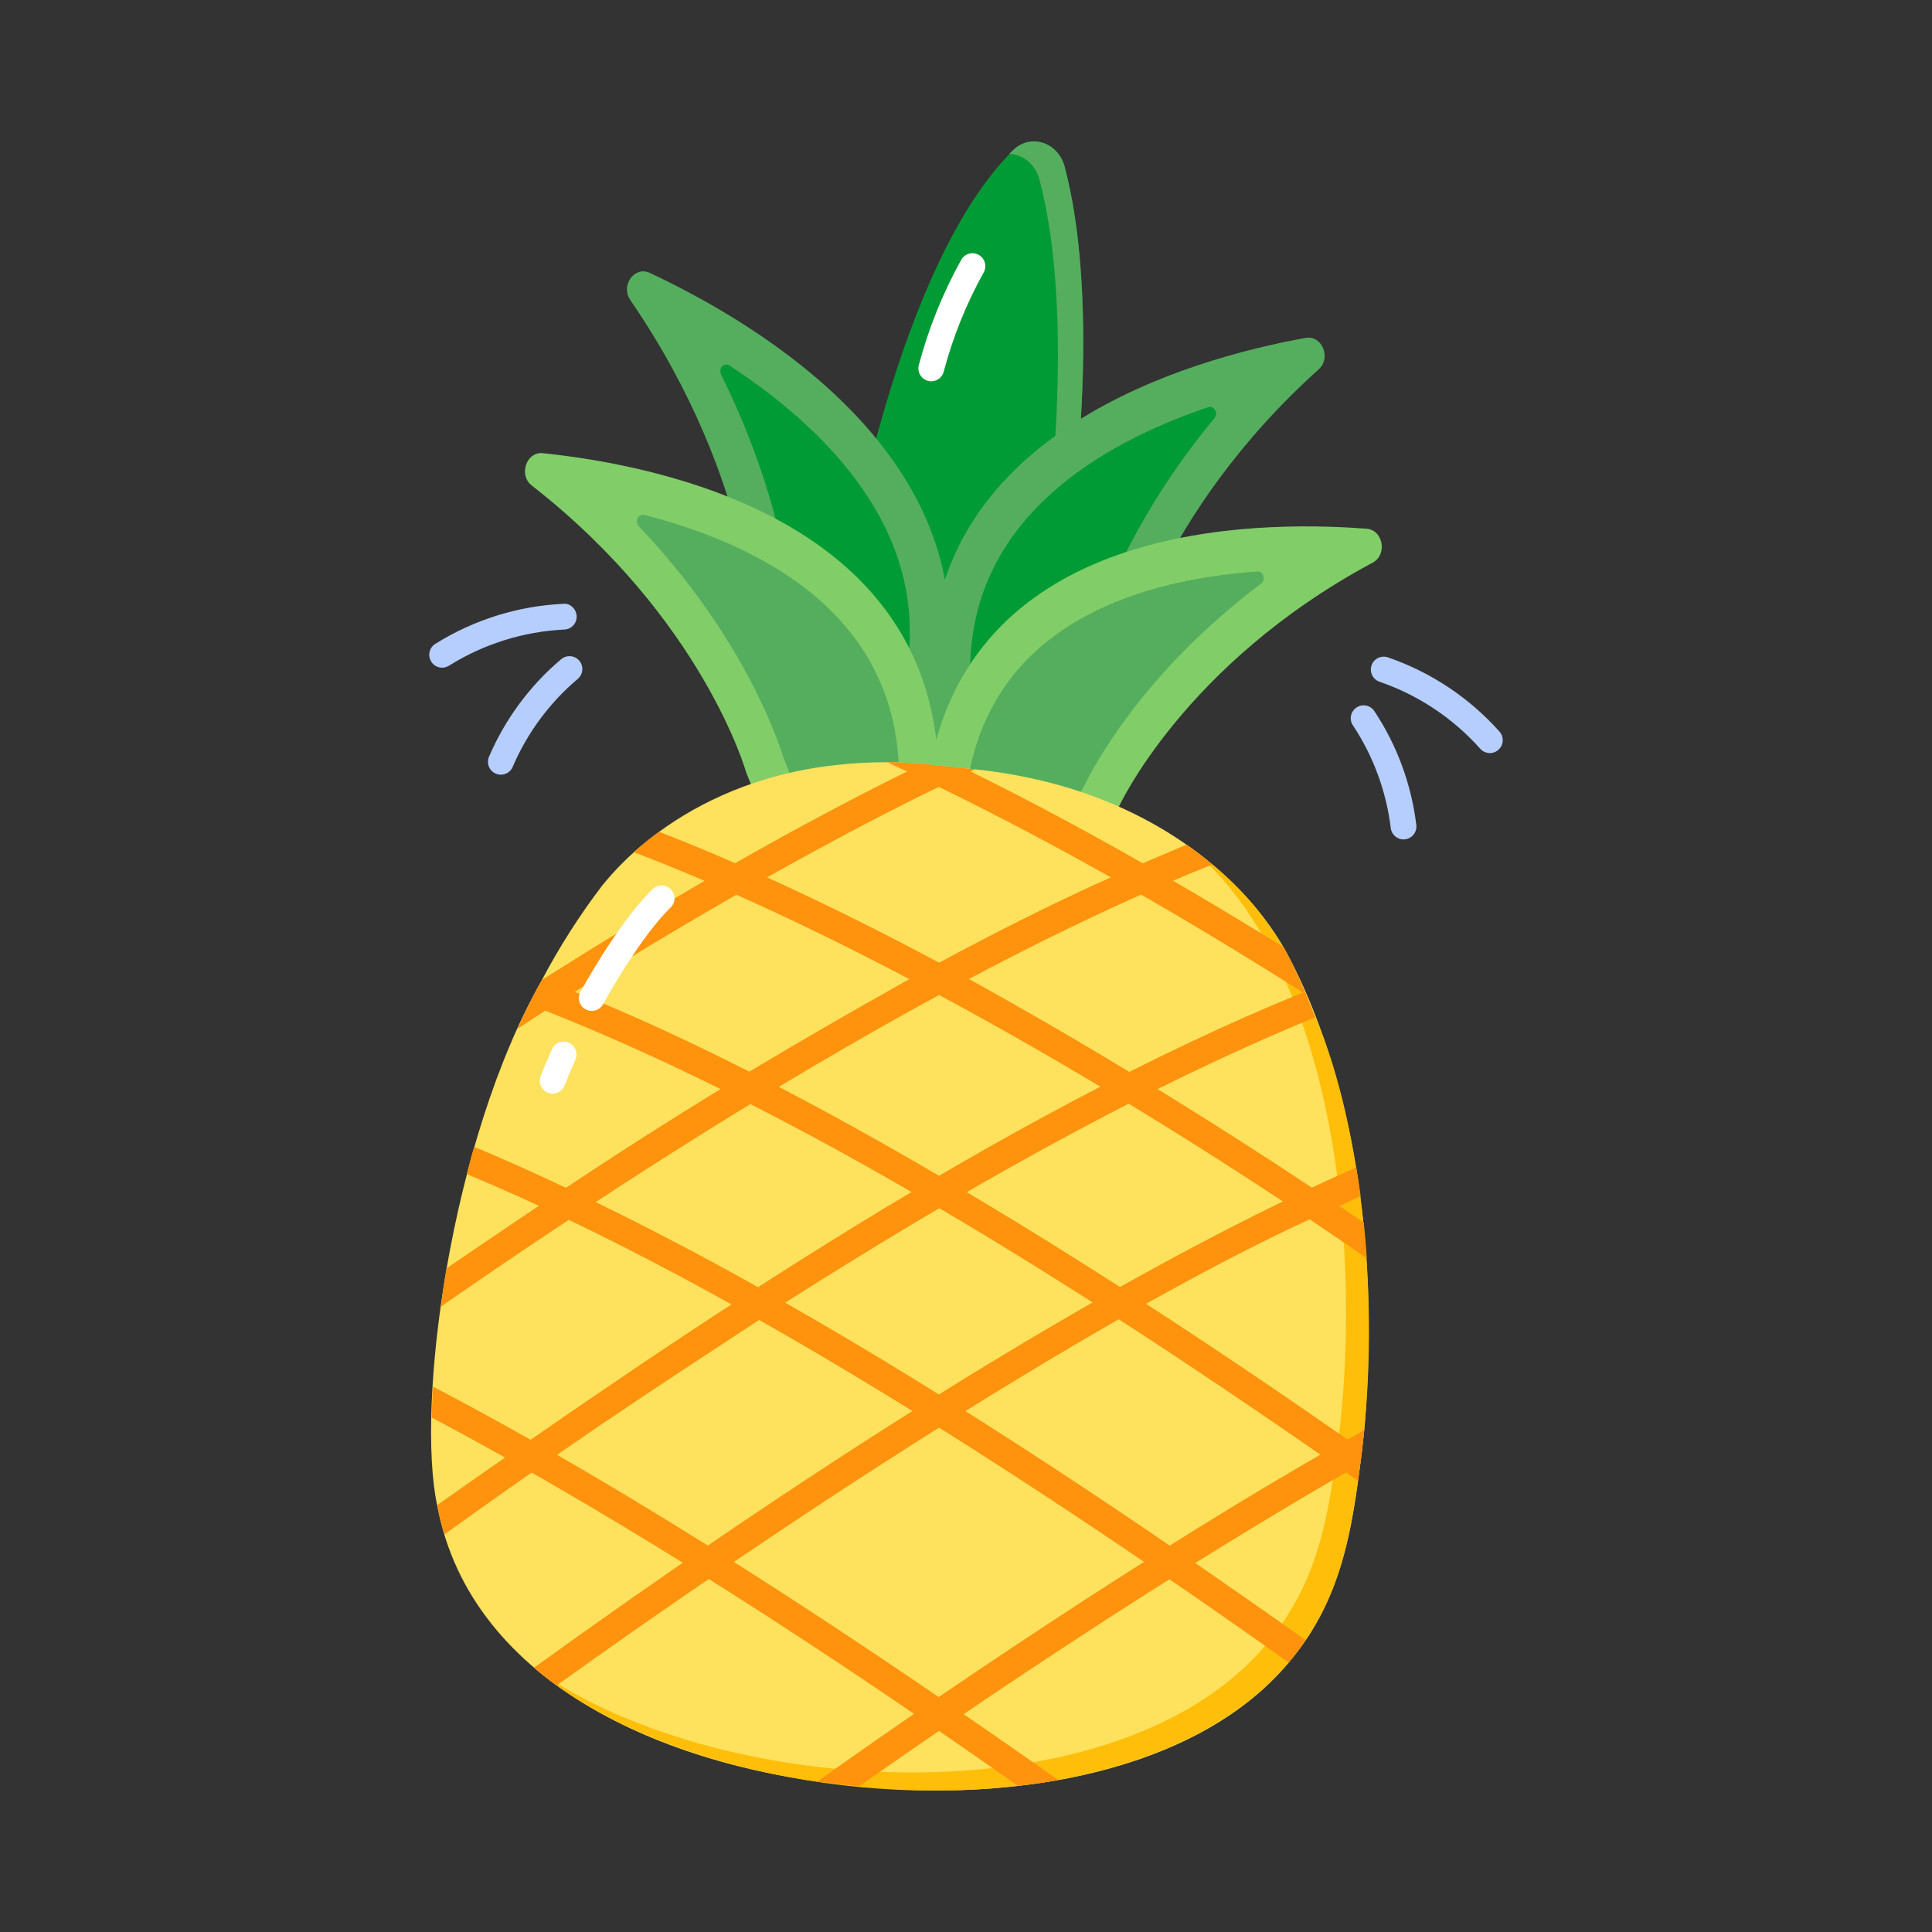 <svg viewBox="0 0 75 75" version="1.1" style="enable-background:new 0 0 75 75" y="0" x="0" id="pineapple" xml:space="preserve" xmlns="http://www.w3.org/2000/svg">
  <rect x="0" y="0" width="75" height="75" fill="#333333" stroke="none"/>
  <g id="Pineapple">
    <g>
      <path style="fill:#009b34" d="M32.881,22.104c0,0,1.904-11.772,6.445-16.267
			c0.675-0.668,1.744-0.323,2,0.634c0.629,2.35,1.311,7.394-0.128,16.72
			C37.073,32.094,34.268,31.953,32.881,22.104z"></path>
      <path style="fill:#55ae5e" d="M41.197,23.188c-1.873,4.042-3.469,6.212-4.789,6.467
			c1.105-0.89,2.374-2.886,3.807-5.976c1.443-9.333,0.757-14.378,0.133-16.721
			c-0.174-0.614-0.665-0.972-1.167-0.982c0.051-0.051,0.092-0.102,0.143-0.143
			c0.675-0.665,1.75-0.317,2.006,0.635C41.954,8.82,42.639,13.865,41.197,23.188z"></path>
      <g>
        <path style="fill:#55ae5e" d="M29.327,25.036c0,0,0.052-6.224-4.86-13.39
				c-0.387-0.564,0.165-1.33,0.756-1.053c4.3,2.012,13.156,7.295,11.414,16.089
				c-2.283,11.53-7.056,0.982-7.056,0.982L29.327,25.036z"></path>
        <path style="fill:#009b34" d="M33.543,30.372c-0.733-0.256-1.848-1.943-2.465-3.203
				l-0.217-2.232c-0.013-0.765-0.205-5.029-2.868-10.395
				c-0.117-0.236,0.116-0.49,0.326-0.352c3.734,2.445,7.928,6.528,6.818,12.133
				c-0.726,3.668-1.537,4.063-1.545,4.066L33.543,30.372z"></path>
      </g>
      <g>
        <path style="fill:#55ae5e" d="M43.584,26.081c0,0,1.291-6.061,7.608-11.744
				c0.497-0.447,0.126-1.335-0.508-1.22c-4.612,0.835-14.354,3.663-14.558,12.66
				c-0.267,11.796,6.643,2.791,6.643,2.791L43.584,26.081z"></path>
        <path style="fill:#009b34" d="M38.338,30.168c0.768-0.058,2.215-1.407,3.085-2.47l0.692-2.111
				c0.177-0.74,1.283-4.832,5.027-9.352c0.165-0.199-0.007-0.506-0.241-0.427
				c-4.155,1.404-9.109,4.279-9.239,10.012c-0.085,3.753,0.617,4.348,0.625,4.353
				L38.338,30.168z"></path>
      </g>
      <g>
        <path style="fill:#81cd68" d="M28.968,29.989c0,0-1.668-5.949-8.325-11.141
				c-0.524-0.409-0.209-1.322,0.43-1.256c4.653,0.485,14.549,2.569,15.316,11.529
				c1.005,11.748-6.452,3.287-6.452,3.287L28.968,29.989z"></path>
        <path style="fill:#55ae5e" d="M34.457,33.669c-0.769,0-2.297-1.236-3.232-2.231L30.403,29.384
				c-0.223-0.725-1.583-4.724-5.6-8.95c-0.177-0.186-0.025-0.505,0.214-0.444
				c4.233,1.086,9.356,3.58,9.845,9.29c0.32,3.738-0.344,4.384-0.351,4.389
				H34.457z"></path>
      </g>
      <g>
        <path style="fill:#81cd68" d="M43.423,31.341c0,0,2.528-5.57,9.867-9.5
				c0.578-0.309,0.403-1.267-0.238-1.316c-4.663-0.356-14.736-0.072-16.822,8.631
				c-2.735,11.411,5.879,4.399,5.879,4.399L43.423,31.341z"></path>
        <path style="fill:#55ae5e" d="M37.46,33.989c0.759,0.138,2.45-0.808,3.52-1.622l1.116-1.879
				c0.328-0.675,2.263-4.377,6.853-7.827c0.202-0.152,0.099-0.494-0.145-0.477
				c-4.337,0.313-9.762,1.856-11.091,7.402c-0.87,3.63-0.311,4.387-0.305,4.394
				L37.46,33.989z"></path>
      </g>
      <path style="fill:#fee15c" d="M52.96,55.519c-0.392,3.399-0.715,6.414-2.93,9.02
			c-3.665,4.387-11.03,5.426-16.67,4.8
			c-7.165-0.598-15.079-3.838-16.39-10.91c-0.819-3.824,0.483-14.112,4.07-20.39
			c-0.01-0.01-0.01-0.01,0.01-0.02c0.66-1.25,1.44-2.48,2.34-3.66
			c0.101-0.077,2.872-3.983,9.06-4.66c0.63-0.07,1.28-0.11,1.98-0.11
			c0.01,0,0.01,0,0.01,0c0.44,0,0.89,0.02,1.36,0.07l0.99,0.1
			c0.06,0.01,0.13,0.02,0.2,0.03c0.15,0.01,0.29,0.02,0.44,0.04
			h0.01c0.14,0,0.28,0.02,0.42,0.04c0.52,0.05,1.01,0.12,1.49,0.21
			c5.07,0.892,8.72,3.688,10.47,6.68c0,0,0,0.01,0.01,0.01
			C52.102,40.861,53.671,47.35,52.96,55.519z"></path>
      <path style="fill:#febe0a" d="M52.75,57.243c-0.347,2.525-0.753,4.613-2.241,6.672
			c-5.53,7.774-22.563,6.838-29.656,0.931c-0.02-0.02-0.051-0.041-0.072-0.061
			c7.317,5.244,23.482,5.987,28.847-1.555c1.488-2.059,1.894-4.147,2.241-6.672
			c1.078-7.437,0.118-18.927-5.751-23.731c2.676,1.929,3.835,3.799,4.85,6.447
			C52.642,42.952,53.781,50.127,52.75,57.243z"></path>
      <g>
        <g>
          <g>
            <path style="fill:#ff930e" d="M35.8,29.659c-0.19,0.09-0.39,0.19-0.59,0.29
						c-4.993,2.473-9.37,5.068-14.14,8.07c-0.01,0-0.02,0.01-0.03,0.02
						c-0.251,0.439-0.685,1.294-0.95,1.9c3.315-2.21,10.372-6.499,16.35-9.39
						h0.01c0.08-0.04,0.15-0.08,0.23-0.12
						c0.32-0.16,0.65-0.32,1-0.48c0.06-0.03,0.12-0.06,0.18-0.08
						c-0.14-0.02-0.28-0.04-0.42-0.04h-0.01L35.8,29.659z"></path>
          </g>
          <g>
            <path style="fill:#ff930e" d="M47.06,33.559c-9.873,3.949-21.14,11.047-29.94,17.16
						c0.042-0.391,0.117-0.893,0.21-1.48c6.587-4.491,10.72-7.206,19.12-11.87
						h0.01c4.911-2.648,7.824-3.819,9.6-4.58
						C46.42,33.049,46.75,33.299,47.06,33.559z"></path>
          </g>
          <g>
            <path style="fill:#ff930e" d="M51.06,39.489c-7.101,2.92-14.131,6.989-20.58,11.08
						c-3.901,2.6-6.492,4.166-13.22,8.99c-0.101-0.223-0.244-0.882-0.29-1.13
						c10.017-7.058,22.025-15.18,33.61-19.9
						c0.03-0.02,0.05-0.03,0.08-0.03
						C50.669,38.526,50.965,39.268,51.06,39.489z"></path>
          </g>
          <g>
            <path style="fill:#ff930e" d="M52.82,46.429c-0.28,0.13-0.55,0.26-0.82,0.39
						c-0.01-0.01-0.01,0-0.01,0c-8.941,3.875-22.446,12.911-30.38,18.61
						c-0.321-0.222-0.82-0.63-0.88-0.69
						c9.192-6.629,21.524-14.838,31.92-19.42
						C52.667,45.458,52.682,45.435,52.82,46.429z"></path>
          </g>
          <g>
            <path style="fill:#ff930e" d="M52.96,55.519c-0.059,0.514-0.097,0.951-0.16,1.33
						c-0.213,0.133-7.782,4.306-19.44,12.49c-0.1-0.008-1.037-0.097-1.63-0.18
						C37.535,65.012,46.725,58.92,52.96,55.519z"></path>
          </g>
        </g>
        <g>
          <g>
            <path style="fill:#ff930e" d="M35.8,29.659c-0.47-0.05-0.92-0.07-1.36-0.07
						c0.26,0.12,0.51,0.24,0.77,0.36c0.33,0.16,0.67,0.32,1,0.48
						c0.08,0.04,0.15,0.07,0.23,0.12h0.01
						c4.906,2.395,9.556,5.087,14.13,7.98c0.04,0.01,0.08,0.04,0.12,0.07
						c-0.052-0.078-0.386-0.958-0.87-1.83c-0.01,0-0.01-0.01-0.01-0.01
						c-5.041-3.108-8.759-5.135-12.14-6.81c-0.08-0.04-0.16-0.08-0.24-0.12
						h-0.01L35.8,29.659z"></path>
          </g>
          <g>
            <path style="fill:#ff930e" d="M53.06,48.849C44.928,43.202,33.892,36.628,24.6,33.079
						c0.27-0.24,0.6-0.51,0.98-0.79c2.826,1.089,6.648,2.814,10.87,5.08
						h0.01c0.304,0.19,6.553,3.46,14.73,8.91
						c0.178,0.117,0.617,0.403,0.8,0.54h0.01
						c0.31,0.21,0.62,0.42,0.94,0.63
						C52.99,47.929,53.03,48.399,53.06,48.849z"></path>
          </g>
          <g>
            <path style="fill:#ff930e" d="M52.88,56.279c-0.046,0.306-0.132,1.049-0.17,1.2
						c-0.171-0.126-1.348-0.939-1.44-1
						c-9.06-6.28-19.845-13.189-30.09-17.24c-0.247-0.11-0.505-0.205-0.64-0.25
						c0.159-0.317,0.302-0.603,0.5-0.95c-0.01-0.01-0.01-0.01,0.01-0.02
						c0.01,0,0.01,0,0.02,0C31.34,41.868,43.923,50.011,52.88,56.279z"></path>
          </g>
          <g>
            <path style="fill:#ff930e" d="M50.68,63.669c-0.092,0.166-0.469,0.657-0.65,0.87
						C40.808,57.998,28.625,49.946,18.12,45.579
						c0.066-0.265,0.205-0.806,0.29-1.06c3.963,1.663,8.413,3.94,12.07,6.05
						C37.214,54.394,44.442,59.241,50.68,63.669z"></path>
          </g>
          <g>
            <path style="fill:#ff930e" d="M41.08,69.099c-0.53,0.1-1.06,0.17-1.57,0.22
						C32.235,64.213,24.575,59.181,16.76,55.029
						c0.01-0.35,0.02-0.75,0.05-1.2
						C24.875,58.05,33.271,63.601,41.08,69.099z"></path>
          </g>
        </g>
      </g>
      <g>
        <path style="fill:#fff" d="M36.023,14.784c-0.267-0.07-0.426-0.345-0.355-0.611
				c0.378-1.426,0.932-2.8,1.646-4.085c0.133-0.242,0.439-0.328,0.68-0.193
				c0.241,0.134,0.328,0.438,0.193,0.68c-0.674,1.212-1.196,2.509-1.553,3.854
				C36.562,14.7,36.282,14.855,36.023,14.784z"></path>
      </g>
      <g>
        <g>
          <path style="fill:#fff" d="M22.731,39.182c-0.242-0.133-0.33-0.437-0.196-0.679
					c0.667-1.212,1.808-3.029,2.801-3.989c0.2-0.191,0.516-0.187,0.707,0.012
					c0.192,0.199,0.187,0.516-0.012,0.707c-0.913,0.881-2.013,2.65-2.621,3.753
					C23.273,39.233,22.963,39.312,22.731,39.182z"></path>
        </g>
        <g>
          <path style="fill:#fff" d="M21.269,42.421c-0.257-0.101-0.383-0.392-0.281-0.648
					c0.139-0.354,0.284-0.7,0.436-1.041c0.112-0.254,0.407-0.364,0.66-0.254
					c0.252,0.112,0.366,0.408,0.254,0.66c-0.146,0.327-0.285,0.662-0.42,1.002
					C21.815,42.399,21.52,42.522,21.269,42.421z"></path>
        </g>
      </g>
      <g>
        <path style="fill:#b6cefe" d="M16.74,25.684c-0.146-0.234-0.075-0.543,0.158-0.689
				c1.492-0.934,3.209-1.471,4.965-1.554c0.267-0.036,0.51,0.2,0.522,0.476
				c0.014,0.275-0.199,0.51-0.476,0.522c-1.585,0.075-3.134,0.561-4.48,1.403
				C17.195,25.989,16.886,25.919,16.74,25.684z"></path>
      </g>
      <g>
        <path style="fill:#b6cefe" d="M19.247,30.033c-0.254-0.108-0.372-0.402-0.264-0.656
				c0.622-1.457,1.591-2.767,2.802-3.787c0.21-0.177,0.527-0.152,0.704,0.06
				c0.179,0.211,0.151,0.526-0.06,0.704c-1.092,0.921-1.966,2.103-2.526,3.416
				C19.794,30.025,19.5,30.14,19.247,30.033z"></path>
      </g>
      <g>
        <path style="fill:#b6cefe" d="M57.463,29.067c-1.057-1.187-2.408-2.086-3.909-2.602
				c-0.262-0.09-0.4-0.374-0.311-0.635c0.09-0.262,0.373-0.4,0.635-0.311
				c1.663,0.571,3.161,1.567,4.331,2.881c0.184,0.207,0.166,0.522-0.04,0.706
				C57.962,29.291,57.647,29.273,57.463,29.067z"></path>
      </g>
      <g>
        <path style="fill:#b6cefe" d="M53.989,32.144c-0.171-1.418-0.679-2.796-1.469-3.986
				c-0.153-0.229-0.091-0.54,0.14-0.692c0.228-0.152,0.539-0.093,0.692,0.14
				c0.877,1.318,1.44,2.848,1.629,4.42c0.033,0.274-0.162,0.523-0.437,0.556
				C54.289,32.617,54.023,32.43,53.989,32.144z"></path>
      </g>
    </g>
  </g>
</svg>
